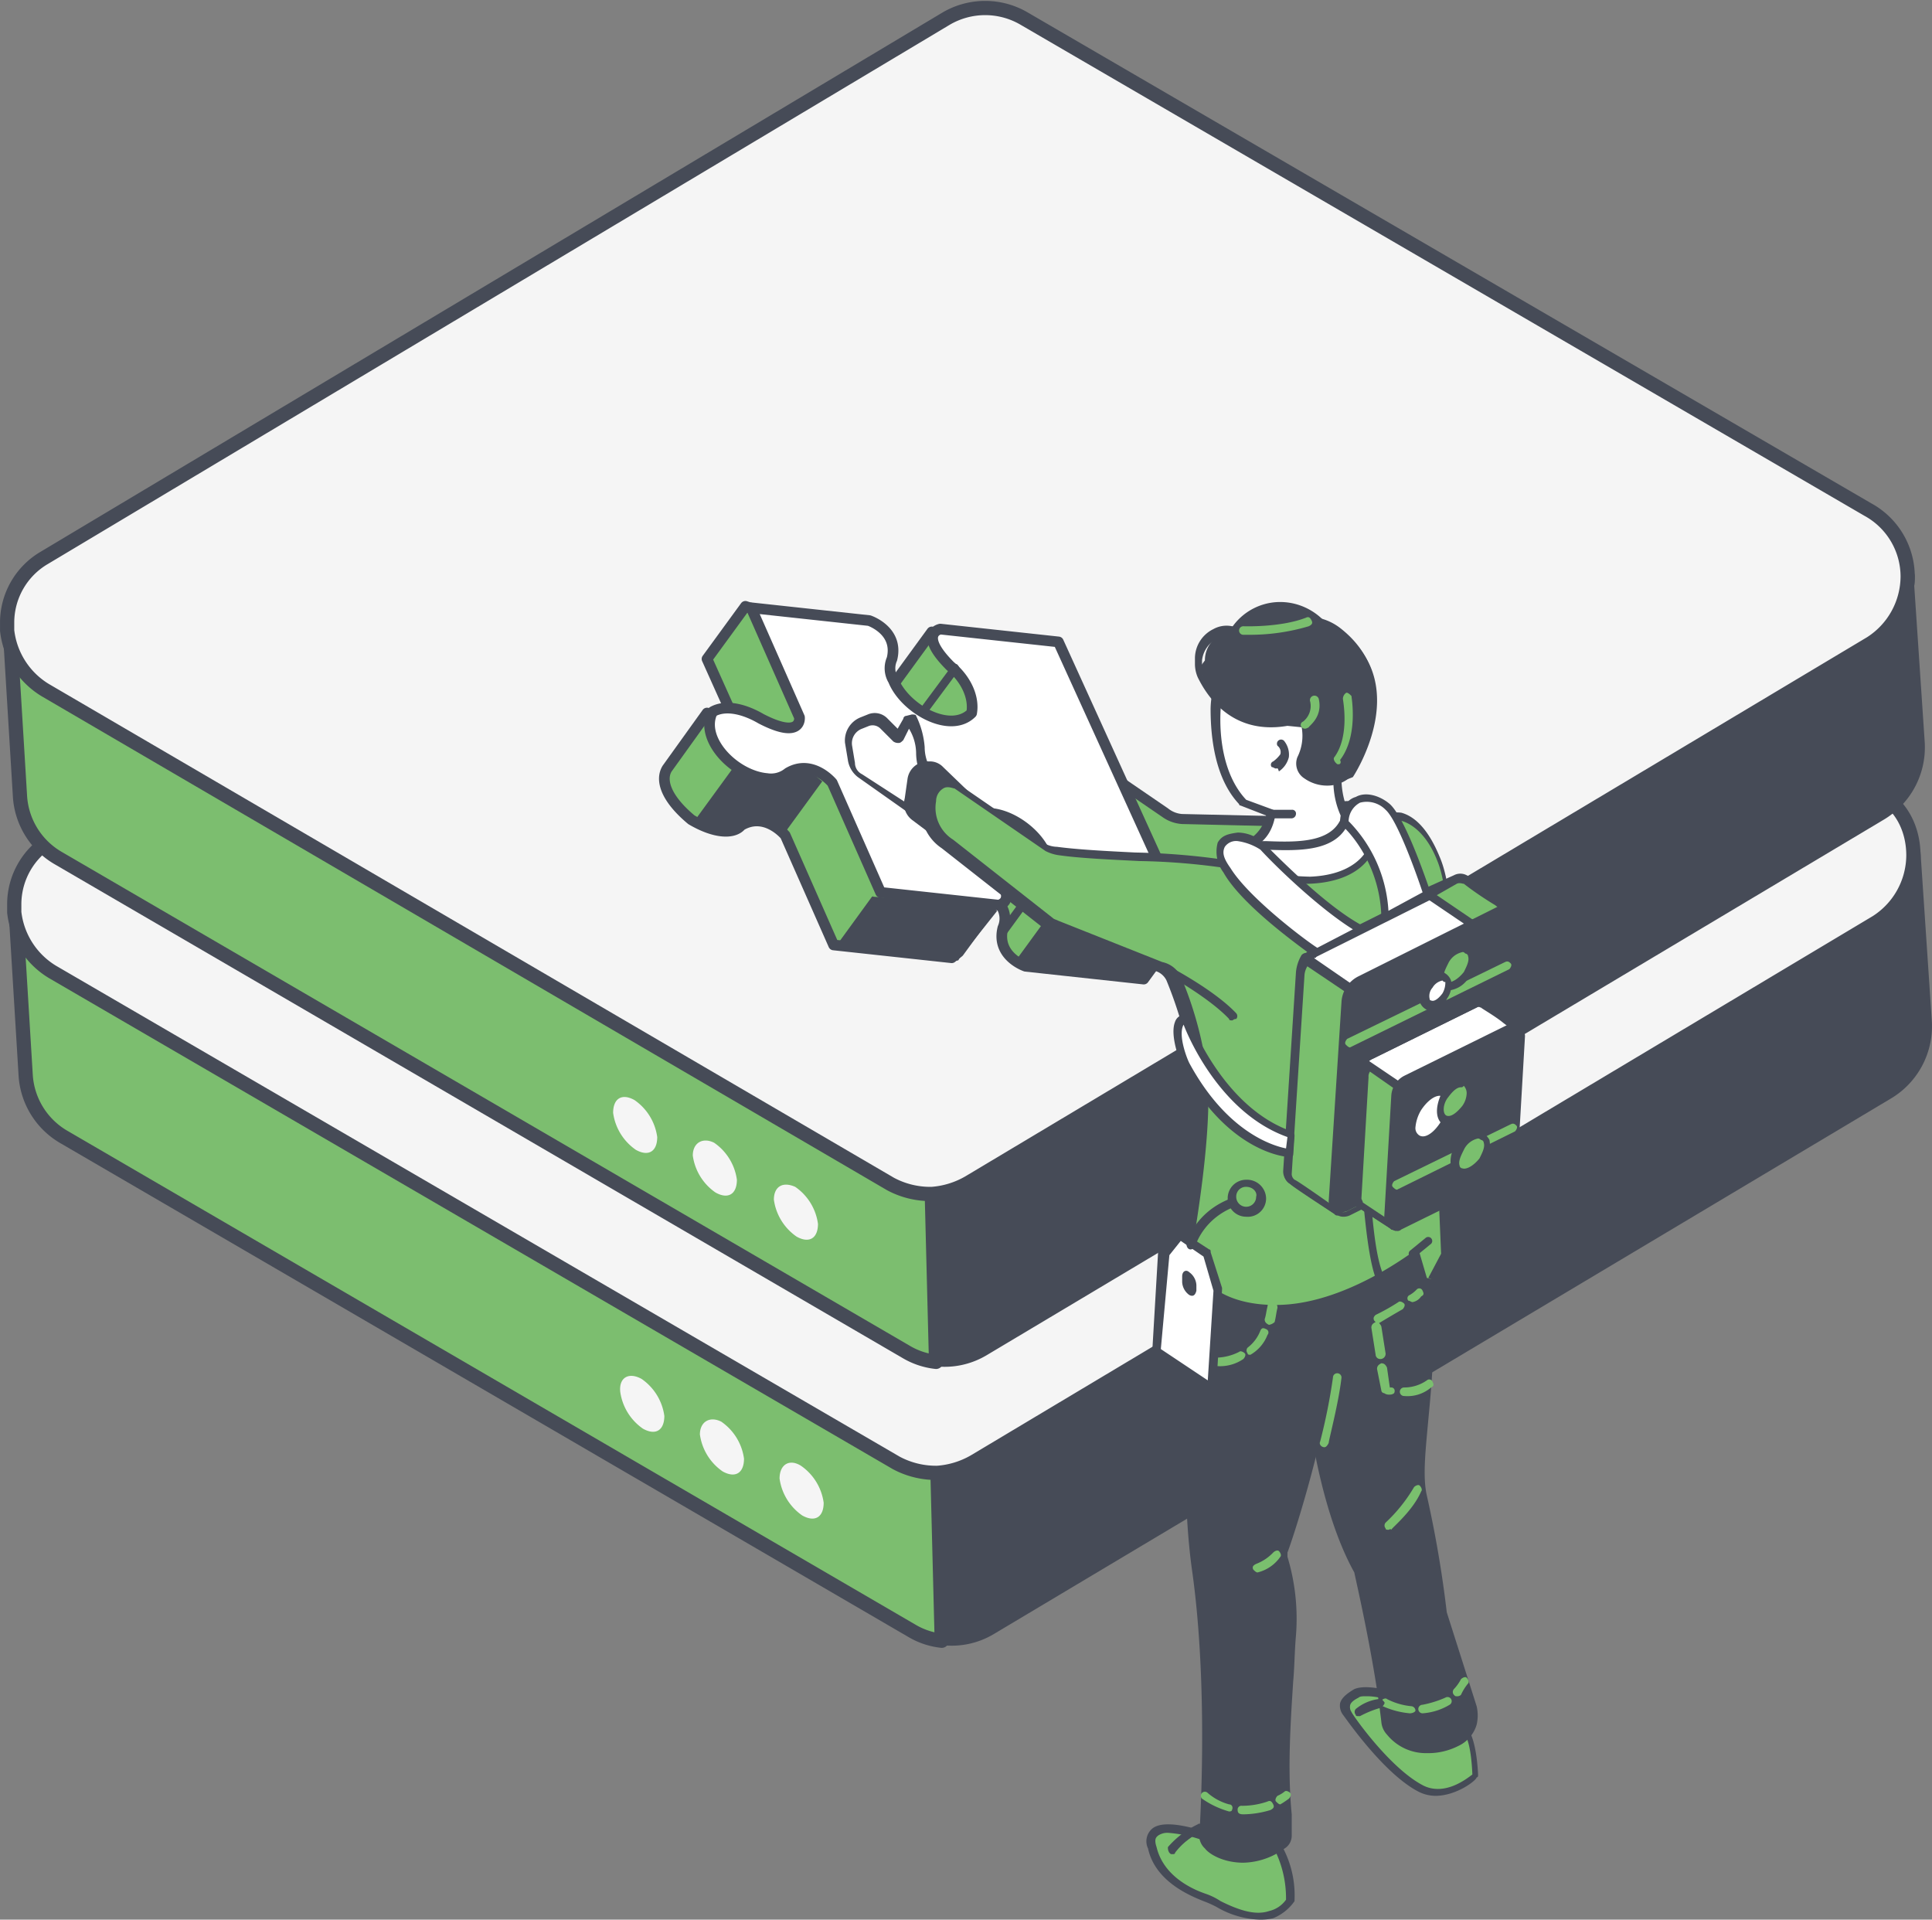 <svg xmlns="http://www.w3.org/2000/svg" width="312.058" height="310" viewBox="0 0 312.058 310">
  <rect x="0" y="0" width="312.058" height="310" fill="#808080" stroke="none"/>
  <g id="Serveur_privé" data-name="Serveur privé" transform="translate(-300.547 -164.718)">
    <g id="Groupe_12360" data-name="Groupe 12360">
      <g id="Groupe_12359" data-name="Groupe 12359">
        <g id="Groupe_12353" data-name="Groupe 12353">
          <path id="Tracé_8621" data-name="Tracé 8621" d="M611.434,329.729a12.444,12.444,0,0,1-6.2,11.489l-144.759,86.4a12.1,12.1,0,0,1-7.812,1.608l-.689-27.114a11.389,11.389,0,0,0,5.974-1.838l145.678-87.085a11.886,11.886,0,0,0,5.974-10.8Z" fill="#464b57" stroke="#464b57" stroke-linejoin="round" stroke-width="2.298"/>
          <path id="Tracé_8622" data-name="Tracé 8622" d="M609.6,302.845a12.876,12.876,0,0,1-5.974,10.8L457.944,400.73a13.943,13.943,0,0,1-5.974,1.838l.689,27.114a12,12,0,0,1-4.825-1.608L310.887,348.341a12.423,12.423,0,0,1-6.2-10.11l-1.608-26.424V310.2Z" fill="#7cbe6f" stroke="#464b57" stroke-linejoin="round" stroke-width="2.298"/>
          <path id="Tracé_8623" data-name="Tracé 8623" d="M609.6,302.845a12.876,12.876,0,0,1-5.974,10.8L457.944,400.73a13.943,13.943,0,0,1-5.974,1.838,13.6,13.6,0,0,1-6.663-1.608L309.049,321.687a12.933,12.933,0,0,1-6.2-9.651v-1.379a12.126,12.126,0,0,1,5.974-10.34L454.5,213.232a12.446,12.446,0,0,1,12.638,0l136.257,79.273C607.528,294.343,609.6,298.479,609.6,302.845Z" fill="#f5f5f5" stroke="#464b57" stroke-linejoin="round" stroke-width="2.298"/>
          <g id="Groupe_12352" data-name="Groupe 12352">
            <g id="Groupe_12349" data-name="Groupe 12349">
              <path id="Tracé_8624" data-name="Tracé 8624" d="M429.911,401.419a8.686,8.686,0,0,1,3.676,5.974c0,2.3-1.379,3.217-3.447,2.068a8.686,8.686,0,0,1-3.676-5.974C426.465,401.189,428.073,400.27,429.911,401.419Z" fill="#f5f5f5"/>
            </g>
            <g id="Groupe_12350" data-name="Groupe 12350">
              <path id="Tracé_8625" data-name="Tracé 8625" d="M417.044,394.3a8.686,8.686,0,0,1,3.676,5.974c0,2.3-1.379,3.217-3.447,2.068a8.686,8.686,0,0,1-3.676-5.974C413.6,394.3,415.206,393.377,417.044,394.3Z" fill="#f5f5f5"/>
            </g>
            <g id="Groupe_12351" data-name="Groupe 12351">
              <path id="Tracé_8626" data-name="Tracé 8626" d="M404.176,387.4a8.686,8.686,0,0,1,3.676,5.974c0,2.3-1.379,3.217-3.447,2.068a8.686,8.686,0,0,1-3.676-5.974C400.5,387.173,402.108,386.254,404.176,387.4Z" fill="#f5f5f5"/>
            </g>
          </g>
          <line id="Ligne_405" data-name="Ligne 405" transform="translate(452.429 429.452)" fill="none" stroke="#464b57" stroke-width="2.298"/>
        </g>
        <g id="Groupe_12358" data-name="Groupe 12358">
          <path id="Tracé_8627" data-name="Tracé 8627" d="M610.286,284.693a12.444,12.444,0,0,1-6.2,11.489l-144.759,86.4a12.1,12.1,0,0,1-7.812,1.608l-.689-27.114a11.389,11.389,0,0,0,5.974-1.838l145.678-87.085a11.886,11.886,0,0,0,5.974-10.8Z" fill="#464b57" stroke="#464b57" stroke-linejoin="round" stroke-width="2.298"/>
          <path id="Tracé_8628" data-name="Tracé 8628" d="M608.677,257.809a12.876,12.876,0,0,1-5.974,10.8L457.025,355.693a13.944,13.944,0,0,1-5.974,1.838l.689,27.114a12,12,0,0,1-4.825-1.608L309.968,303.3a12.423,12.423,0,0,1-6.2-10.11l-1.608-26.424v-1.379Z" fill="#7cbe6f" stroke="#464b57" stroke-linejoin="round" stroke-width="2.298"/>
          <path id="Tracé_8629" data-name="Tracé 8629" d="M608.677,257.809a12.876,12.876,0,0,1-5.974,10.8L457.025,355.693a13.944,13.944,0,0,1-5.974,1.838,13.6,13.6,0,0,1-6.664-1.608L307.9,276.191a12.934,12.934,0,0,1-6.2-9.651v-1.379a12.126,12.126,0,0,1,5.974-10.34l145.678-87.085a12.446,12.446,0,0,1,12.638,0l136.257,79.273A12.348,12.348,0,0,1,608.677,257.809Z" fill="#f5f5f5" stroke="#464b57" stroke-linejoin="round" stroke-width="2.298"/>
          <g id="Groupe_12357" data-name="Groupe 12357">
            <g id="Groupe_12354" data-name="Groupe 12354">
              <path id="Tracé_8630" data-name="Tracé 8630" d="M428.992,356.383a8.686,8.686,0,0,1,3.676,5.974c0,2.3-1.379,3.217-3.447,2.068a8.686,8.686,0,0,1-3.676-5.974C425.545,356.383,426.924,355.464,428.992,356.383Z" fill="#f5f5f5"/>
            </g>
            <g id="Groupe_12355" data-name="Groupe 12355">
              <path id="Tracé_8631" data-name="Tracé 8631" d="M415.895,349.26a8.686,8.686,0,0,1,3.676,5.974c0,2.3-1.379,3.217-3.447,2.068a8.686,8.686,0,0,1-3.676-5.974C412.448,349.26,414.057,348.341,415.895,349.26Z" fill="#f5f5f5"/>
            </g>
            <g id="Groupe_12356" data-name="Groupe 12356">
              <path id="Tracé_8632" data-name="Tracé 8632" d="M403.027,342.366a8.686,8.686,0,0,1,3.676,5.974c0,2.3-1.379,3.217-3.447,2.068a8.686,8.686,0,0,1-3.676-5.974C399.581,342.137,400.959,341.218,403.027,342.366Z" fill="#f5f5f5"/>
            </g>
          </g>
          <line id="Ligne_406" data-name="Ligne 406" transform="translate(451.51 384.416)" fill="none" stroke="#464b57" stroke-width="2.298"/>
        </g>
      </g>
    </g>
    <g id="XMLID_00000169517284595161071450000012802458046754716596_">
      <g id="XMLID_00000039814578019729551260000000331222544407350975_">
        <g id="XMLID_00000018208637424035096800000017139805427675053957_">
          <g id="XMLID_00000039839169413028168370000003377412834901997756_">
            <path id="XMLID_00000068676669238936053300000012442968171577042367_" d="M479.773,290.207l8.732,5.974a4.011,4.011,0,0,0,2.757.919l30.56.689-9.88,15.855-27.114-4.6s-7.583-5.744-7.812-8.272c-.46-2.528-1.838-11.029-1.838-11.029s-.689-1.149,0-1.149C475.866,288.829,479.773,290.207,479.773,290.207Z" fill="#7abf6e"/>
            <path id="XMLID_00000165231374791368620660000000188492399235459721_" d="M512.171,314.1h0l-27.114-4.6c-.23,0-.23,0-.23-.23-.919-.689-7.583-5.974-8.042-8.731-.46-2.3-1.608-10.11-1.838-11.029-.46-1.149-.23-1.608,0-1.608,0,0,.46-.46.919-.23.689.23,4.366,1.608,4.366,1.608h.23l8.732,5.974a4.082,4.082,0,0,0,2.3.919l30.56.689c.23,0,.46.23.689.46a.431.431,0,0,1,0,.689l-9.88,15.855A.844.844,0,0,1,512.171,314.1Zm-26.654-5.744,26.424,4.6,8.961-14.476-29.411-.689a6.1,6.1,0,0,1-3.217-1.149l-8.732-5.974a19.86,19.86,0,0,0-3.447-1.149h0s1.379,8.732,1.838,11.029C478.164,302.156,482.53,306.062,485.517,308.36Z" fill="#464b57"/>
          </g>
          <g id="XMLID_00000176042862021817347360000004410825177666287263_">
            <g id="XMLID_00000156585173928071810410000018414933381348433545_">
              <path id="XMLID_00000137838004107290857510000011626668869152875911_" d="M468.743,285.152l-3.676-8.272h0l-3.217-.46h0l-4.366-5.515h0l-6.434-4.136h0L443.008,277.8h0l-6.893-9.191h0l-4.6-2.528h0l-10.57-3.447h0l-6.2,8.5h0l5.055,11.259h0l-5.055-2.528h0l-6.434,8.961c-1.149,1.838-.23,4.825,3.906,8.272h0c3.906,2.3,6.893,2.3,8.042.919,3.906-2.3,7.123,1.608,7.123,1.608h0l7.812,17.693h0l19.071,2.068,1.149-.919,6.2-8.5c.23.46.46.689.689,1.149a3.715,3.715,0,0,1,.23,3.447c-1.149,4.6,3.676,6.2,3.676,6.2h0l19.071,2.068h0l6.2-8.5h0l-22.748-29.182Z" fill="#7abf6e" stroke="#464b57" stroke-linejoin="round" stroke-width="1.723"/>
            </g>
            <g id="XMLID_00000054224235110141789610000006275287935954342326_">
              <path id="XMLID_00000109714228608985076400000005553957878642041999_" d="M471.5,268.379h0l-19.071-2.068s-3.676.689,1.608,5.974c2.528,2.068,3.906,5.055,3.447,7.583h0c-3.447,3.447-10.8-.689-12.638-5.285a3.715,3.715,0,0,1-.23-3.447c1.149-4.6-3.676-6.2-3.676-6.2h0l-19.071-2.068h0l7.812,17.693s.46,3.676-6.2.23c-2.757-1.608-5.744-2.3-7.812-1.149,0,.23-.23.23-.23.46-1.608,4.366,3.906,9.88,8.961,10.34a4.4,4.4,0,0,0,3.447-.919c3.906-2.3,7.123,1.608,7.123,1.608h0l7.812,17.693h0l19.071,2.068s3.676-.689-1.608-5.974c-2.528-2.068-3.906-5.055-3.447-7.583h0c3.447-3.447,10.8.689,12.638,5.285a3.715,3.715,0,0,1,.23,3.447c-1.149,4.6,3.676,6.2,3.676,6.2h0l19.071,2.068h0Z" fill="#fff" stroke="#464b57" stroke-linejoin="round" stroke-width="1.723"/>
            </g>
            <g id="XMLID_00000041288872394108821350000017602590040220865687_">
              <path id="XMLID_00000060749368793344794930000002205960579663527343_" d="M418.882,288.829l-6.2,8.5h0l2.757,1.379h0l3.676.46h0l2.068-1.149h0l2.3-.46h0l2.528.919,1.149.919,6.2-8.5-1.149-.919-2.3-.919-1.608.23-2.528,1.149h-2.987l-3.906-1.608Z" fill="#464b57"/>
            </g>
            <g id="XMLID_00000112591411490606173130000017037687716051682211_">
              <path id="XMLID_00000111897224949837297520000007385681868976346031_" d="M441.4,309.508l-5.515,7.583c-.23.46,0,.919.46.919l18.612,1.838c.23,0,.46,0,.46-.23l6.2-7.812-1.838-.689h-.23L441.4,309.508C441.86,309.279,441.63,309.279,441.4,309.508Z" fill="#464b57"/>
            </g>
            <g id="XMLID_00000117658695579778527430000018310565380456518027_">
              <path id="XMLID_00000128474372581711403530000016512599746005801143_" d="M465.756,299.169l-5.515,7.353h0l-2.987-2.987h0l-1.149-4.825h0l2.068-2.3h0l4.366.919h0l3.217,1.838Z" fill="#464b57"/>
            </g>
            <g id="XMLID_00000004509474233082226120000015775730615288423819_">
              <path id="XMLID_00000021111911399991809640000017029244123925780868_" d="M470.811,311.347h0l-6.2,8.5L466.675,321h0l19.071,2.068h0l6.2-8.5h0l-17.923-1.838h0Z" fill="#464b57"/>
            </g>
            <g id="XMLID_00000111912747182184523100000010749213846581700510_">
              <path id="XMLID_00000147935241695655538670000002309962794208261779_" d="M462.539,316.172c-.23,0-.23,0-.46-.23s-.46-.689-.23-.919l6.2-8.5c.23-.23.689-.46.919-.23s.46.689.23.919l-6.2,8.5C463,316.172,462.769,316.172,462.539,316.172Z" fill="#464b57"/>
            </g>
            <g id="XMLID_00000100360799758895080100000001537556955603446436_">
              <path id="XMLID_00000005237999802883927640000013087146295996992687_" d="M449.672,280.557c-.23,0-.23,0-.46-.23s-.46-.689-.23-.919l5.285-7.123c.23-.23.689-.46.919-.23s.46.689.23.919l-5.285,7.123A.494.494,0,0,1,449.672,280.557Z" fill="#464b57"/>
            </g>
          </g>
          <g id="XMLID_00000057838048273344376570000013939030193122985101_">
            <g id="XMLID_00000129177230532181215340000001883037432098560926_">
              <path id="XMLID_00000071524368242481301280000010908756287769148592_" d="M536.068,443.7s2.068-1.149,2.528,7.812c0,0-4.6,4.366-8.732,2.3-5.744-2.987-11.948-12.178-11.948-12.178s-1.379-1.838,1.608-3.447c2.987-1.379,12.408,2.757,12.408,2.757Z" fill="#7abf6e"/>
              <path id="XMLID_00000005964746009367975260000008641018250844328895_" d="M532.391,454.727a6.118,6.118,0,0,1-2.757-.689c-5.744-2.987-11.948-12.178-12.178-12.408a2.494,2.494,0,0,1-.46-1.838c.23-.919,1.149-1.608,2.3-2.3,3.217-1.379,11.948,2.3,12.867,2.757l3.906,2.757a1.381,1.381,0,0,1,.919.23c1.149.689,2.068,3.447,2.3,8.042,0,.23,0,.46-.23.46C539.055,452.2,535.838,454.727,532.391,454.727Zm-11.029-16.084c-.689,0-1.149,0-1.379.23q-1.379.689-1.379,1.379a1.343,1.343,0,0,0,.23.919c0,.23,6.2,9.191,11.719,11.948,3.447,1.608,6.893-1.149,7.812-1.838-.23-5.285-1.149-6.434-1.379-6.663-.23.23-.689,0-.919-.23l-4.136-2.987C529.4,440.711,524.349,438.643,521.362,438.643Z" fill="#464b57"/>
            </g>
            <g id="XMLID_00000101062240841366004450000014838096880438350232_">
              <path id="XMLID_00000053515695248847878340000004795447233889723785_" d="M506.886,463a15.092,15.092,0,0,1,1.838,8.272s-2.987,5.515-11.719.689a6.881,6.881,0,0,0-2.3-.919c-2.3-.919-7.353-3.217-8.5-8.042-1.608-6.664,11.719-.689,11.719-.689Z" fill="#7abf6e"/>
              <path id="XMLID_00000168800188550044336240000001635786998845687445_" d="M503.9,474.718a14.643,14.643,0,0,1-6.893-2.068,18.22,18.22,0,0,0-2.068-.919c-2.3-.919-7.812-3.217-8.961-8.5a2.682,2.682,0,0,1,.689-3.217c2.528-2.068,10.57,1.149,11.948,1.838l8.5.689a.8.8,0,0,1,.46.23,16.492,16.492,0,0,1,2.068,8.732v.23a7.769,7.769,0,0,1-3.447,2.757A8.622,8.622,0,0,1,503.9,474.718ZM489.193,460.7a2.678,2.678,0,0,0-1.608.46c-.23.23-.689.46-.23,1.838,1.149,4.825,5.974,6.893,8.042,7.583a10.59,10.59,0,0,1,2.3,1.149c3.217,1.608,5.744,2.3,7.812,1.608a4.627,4.627,0,0,0,2.757-1.838,17.56,17.56,0,0,0-1.608-7.583l-8.272-.46h-.23A21.052,21.052,0,0,0,489.193,460.7Z" fill="#464b57"/>
            </g>
            <g id="XMLID_00000155829285139491737560000008578001723488132780_">
              <path id="XMLID_00000178188073117383158240000011518452416755225476_" d="M512.631,392.228s1.379,15.625,7.583,26.424c0,0,3.447,13.787,4.366,24.126a2.086,2.086,0,0,0,.689,1.608c1.149,1.379,4.6,4.136,10.8,1.379a4.757,4.757,0,0,0,2.528-2.987h0a5.6,5.6,0,0,0,0-2.757l-4.825-15.395s-1.379-11.259-3.217-18.612,3.447-22.748-.46-37.454-7.353-17.463-7.353-17.463l-12.867,25.275Z" fill="#464b57"/>
              <path id="XMLID_00000177442140505350683530000013169462815568472728_" d="M531.013,447.834a8.1,8.1,0,0,1-6.434-2.987,3.422,3.422,0,0,1-.919-2.068c-1.149-10.11-4.136-22.978-4.366-24.126-5.744-10.34-7.353-25.735-7.583-26.424l-2.757-15.395v-.46L521.822,351.1c0-.23.23-.23.46-.46a.844.844,0,0,1,.689.23c.23.23,3.676,2.987,7.583,17.923,2.3,8.961,1.379,17.923.689,25.275-.46,5.055-.919,9.191-.23,12.178a182.3,182.3,0,0,1,3.217,18.842l4.825,15.165a6.537,6.537,0,0,1,0,2.987,5.5,5.5,0,0,1-2.987,3.447A10.717,10.717,0,0,1,531.013,447.834Zm-20.22-71L513.32,392h0c0,.23,1.608,15.625,7.353,25.965v.23c0,.23,3.447,14.016,4.366,24.356a1.264,1.264,0,0,0,.689,1.149c1.149,1.379,4.366,3.676,10.11,1.149a2.989,2.989,0,0,0,2.068-2.528,3.915,3.915,0,0,0,0-2.3l-4.825-15.395a182.31,182.31,0,0,0-3.217-18.842c-.919-3.217-.23-7.583.23-12.408.689-7.353,1.608-16.314-.689-24.816-2.987-10.8-5.515-15.165-6.664-16.544Z" fill="#464b57"/>
            </g>
            <g id="XMLID_00000090993906130093055050000001769930469596936110_">
              <path id="XMLID_00000093867565937732706140000017106819516530017203_" d="M495.627,366.493a1.7,1.7,0,0,0-1.149,1.379c-.689,5.744-2.987,32.628-.689,50.321,2.528,17.923,1.149,38.832,1.149,43.2,0,.46.23,1.149.46,1.149,1.379,1.149,5.515,4.136,12.638.23a1.889,1.889,0,0,0,.919-1.379v-3.447c-1.149-9.651.23-19.3.689-29.182a32.3,32.3,0,0,0-1.379-12.408,1.044,1.044,0,0,1,0-1.149c1.149-3.217,6.434-20.22,7.812-32.858,1.149-10.11.689-17,.23-20.22a1.639,1.639,0,0,0-2.3-1.379Z" fill="#464b57"/>
              <path id="XMLID_00000082366306680569337090000004917410815637834116_" d="M501.372,465.527c-3.217,0-5.515-1.379-6.2-2.3a2.837,2.837,0,0,1-.919-1.838c.46-7.583,1.149-26.654-1.149-42.968-2.528-17.693,0-45.266.46-50.321,0-.919.919-1.608,1.608-2.068h0l18.152-5.744a2.233,2.233,0,0,1,2.068.23,2.378,2.378,0,0,1,1.149,1.608,100.8,100.8,0,0,1-.23,20.45c-1.149,12.638-6.663,29.871-7.812,32.858v.689a34.5,34.5,0,0,1,1.379,12.638c-.23,2.528-.23,5.055-.46,7.583-.46,7.123-.919,14.476-.23,21.369v3.447a2.413,2.413,0,0,1-1.149,2.068A11.659,11.659,0,0,1,501.372,465.527Zm-5.515-98.344a1.794,1.794,0,0,0-.919.919c-.46,5.285-2.987,32.4-.689,50.321,2.3,16.544,1.379,35.615,1.149,43.2a1.381,1.381,0,0,0,.23.919c1.379,1.149,5.515,3.906,11.948,0a1.742,1.742,0,0,0,.46-.919V458.4c-.919-7.353-.23-14.706.23-21.829.23-2.528.23-5.055.46-7.583a33.3,33.3,0,0,0-1.379-12.408,1.446,1.446,0,0,1,0-1.379c1.149-3.447,6.434-19.991,7.812-32.628a84.023,84.023,0,0,0,.23-20.22,1.742,1.742,0,0,0-.46-.919,1.381,1.381,0,0,0-.919-.23Z" fill="#464b57"/>
            </g>
            <g id="XMLID_00000178189341463042522250000012966049501312352927_">
              <path id="XMLID_00000067200791152805547230000005689994189663589531_" d="M447.144,295.492l-7.812-5.515c-.919-.46-1.149-1.149-1.149-2.3l-.46-2.757a3.255,3.255,0,0,1,2.068-3.447l1.149-.46a2.1,2.1,0,0,1,2.528.46l2.068,2.068h.23l1.149-2.3.919-.23a11.7,11.7,0,0,1,1.379,4.825c.23,1.838.689,4.366,2.757,5.744,3.447,2.3-1.379,3.447-1.379,3.447l-3.447.46Z" fill="#fff"/>
              <path id="XMLID_00000008832510294094810990000017807024940920865682_" d="M450.361,295.952h-2.987c-.23,0-.46,0-.46-.23l-7.812-5.515a4.262,4.262,0,0,1-1.608-2.757l-.46-2.757a4.019,4.019,0,0,1,2.528-4.136l1.149-.46a2.845,2.845,0,0,1,3.217.689l1.608,1.608.919-1.608a.494.494,0,0,1,.46-.46l.919-.23c.23,0,.689,0,.689.23a13.876,13.876,0,0,1,1.379,5.055,6.806,6.806,0,0,0,2.528,5.285c1.149.919,1.608,1.608,1.379,2.3-.46,2.3-2.987,2.757-3.447,2.987ZM447.6,294.8h2.757c.919-.23,2.068-.919,2.068-1.149s-.23-.689-.919-1.149c-2.3-1.379-2.987-4.366-2.987-6.2a7.746,7.746,0,0,0-1.149-3.906l-.919,1.838c-.23.23-.46.46-.689.46a1.381,1.381,0,0,1-.919-.23l-2.068-2.068a1.787,1.787,0,0,0-1.838-.46l-1.149.46a2.5,2.5,0,0,0-1.608,2.757l.46,2.757a2.047,2.047,0,0,0,1.149,1.838Z" fill="#464b57"/>
            </g>
            <g id="XMLID_00000080182054523272071850000002582337389083161742_">
              <path id="XMLID_00000069382036505769743580000017226425489301690042_" d="M452.659,300.088l-4.6-3.447a3.093,3.093,0,0,1-1.149-2.757l.46-3.217a2.755,2.755,0,0,1,2.757-2.3h0a2.373,2.373,0,0,1,1.838.919l6.434,6.2v.23l-5.744,4.366Z" fill="#464b57"/>
              <path id="XMLID_00000127764488881974809210000001175375770647537085_" d="M452.889,300.777c-.23,0-.46,0-.46-.23l-4.6-3.447a3.3,3.3,0,0,1-1.149-3.447l.46-3.217a3.293,3.293,0,0,1,3.447-2.757,2.95,2.95,0,0,1,2.3.919l6.434,6.2a.844.844,0,0,1,.23.689c0,.23-.23.46-.23.689l-5.515,4.366A1.737,1.737,0,0,1,452.889,300.777Zm-2.528-11.719a2.013,2.013,0,0,0-2.068,1.608l-.46,3.217a1.855,1.855,0,0,0,.919,2.068l4.366,3.447,5.055-3.906-5.974-5.744A4.589,4.589,0,0,0,450.361,289.058Z" fill="#464b57"/>
            </g>
            <g id="XMLID_00000064336701834453255880000014590534292641606823_">
              <path id="XMLID_00000035521758818480243430000008004435911200072877_" d="M454.727,291.356l14.706,10.11a7.3,7.3,0,0,0,2.068.689c7.123,1.149,20.22.919,26.884,2.068l16.544,1.379,5.744-6.434,2.068-1.608s5.744-4.136,10.11,5.974c4.136,10.11-.46,36.764-.46,36.764l1.149,27.343-2.068,4.136c-.23.689-1.149.46-1.379-.23l-1.149-3.906s-11.259,9.191-22.978,8.732c-11.719-.23-13.787-7.812-13.787-7.812s3.676-18.152,2.068-29.182a69.6,69.6,0,0,0-4.366-16.314A3.314,3.314,0,0,0,487.125,321l-16.774-6.664c-.23-.23-.689-.23-.919-.46l-15.855-12.638a6.688,6.688,0,0,1-2.987-6.893h0C451.28,290.207,454.727,291.356,454.727,291.356Z" fill="#7abf6e"/>
              <path id="XMLID_00000035494721551413177510000012579079852146825377_" d="M506.427,376.6h-.689c-12.178-.23-14.476-8.042-14.476-8.272v-.23c0-.23,3.447-18.152,2.068-28.952a66.823,66.823,0,0,0-4.366-16.084,2.923,2.923,0,0,0-2.068-1.608l-17-6.664c-.46-.23-.689-.23-1.149-.46L452.659,301.7a7.493,7.493,0,0,1-3.217-7.583,4.009,4.009,0,0,1,1.838-2.987,3.951,3.951,0,0,1,3.217-.23h.23l14.706,10.11a4.329,4.329,0,0,0,1.838.46c3.447.46,8.042.689,12.638.919a115.258,115.258,0,0,1,14.246,1.149l16.084,1.149,5.515-6.2,2.3-1.608a8.327,8.327,0,0,1,4.825-.919c2.528.689,4.6,3.217,6.2,7.123,4.366,10.11-.23,36.075-.23,36.994L534,367.182v.46l-2.068,4.136a2.038,2.038,0,0,1-1.149.919,1.085,1.085,0,0,1-1.149-1.149l-1.149-3.217C525.958,370.4,516.537,376.6,506.427,376.6Zm-13.557-8.5c.46,1.149,2.987,7.123,13.1,7.353h.689c11.029,0,21.829-8.5,22.059-8.5a.844.844,0,0,1,.689-.23.494.494,0,0,1,.46.46l1.149,3.906.919.23-.689-.23,2.068-3.906-1.149-27.114c0-.46,4.6-26.654.46-36.534-1.379-3.447-3.447-5.515-5.515-6.2a4.025,4.025,0,0,0-3.676.689l-2.068,1.608-5.515,6.434a.844.844,0,0,1-.689.23l-16.544-1.379a107.52,107.52,0,0,0-14.016-1.149c-4.6-.23-9.651-.46-12.867-.919a6.744,6.744,0,0,1-2.3-.689l-14.706-10.11c-.23,0-1.149-.46-1.838,0a2.413,2.413,0,0,0-1.149,2.068,6.054,6.054,0,0,0,2.757,6.2l16.084,12.638c.23.23.46.23.919.46l16.774,6.664a4.336,4.336,0,0,1,2.987,2.3,59.41,59.41,0,0,1,4.366,16.544C496.317,349.26,493.1,366.033,492.87,368.1Z" fill="#464b57"/>
            </g>
            <g id="XMLID_00000128442848693511122170000016112394605784057733_">
              <path id="XMLID_00000075866776745634283740000007831572577885135509_" d="M523.43,371.548c-.23,0-.46-.23-.689-.46-1.379-3.676-2.068-12.638-2.528-19.3a.689.689,0,0,1,1.379,0c.46,9.651,1.149,16.314,2.528,19.071q.345.345-.689.689Z" fill="#464b57"/>
            </g>
            <g id="XMLID_00000023241299316010688670000005038921565251176585_">
              <path id="XMLID_00000069355658848833033840000006590798868759610021_" d="M520.9,349.03a.609.609,0,0,1-.689-.689c-.23-3.217-.23-5.515-.23-5.515a.609.609,0,0,1,.689-.689h0a.609.609,0,0,1,.689.689s0,2.3.23,5.515a.734.734,0,0,1-.689.689Z" fill="#464b57"/>
            </g>
            <g id="XMLID_00000103262121440588915300000010345343577161160355_">
              <g id="XMLID_00000160155196413865777390000008967610281833456795_">
                <path id="XMLID_00000010991704924312543920000000169795826931834520_" d="M495.4,385.335h0c-1.379-.23-2.3-.46-2.3-.46-.46-.23-.689-.46-.46-.919s.46-.689.919-.46l1.838.46a.689.689,0,1,1,0,1.379Z" fill="#7abf6e"/>
              </g>
              <g id="XMLID_00000086649487601468629510000017984518474322510007_">
                <path id="XMLID_00000033361467039213369750000003605867527551489203_" d="M497.236,385.335a.689.689,0,1,1,0-1.379,8.519,8.519,0,0,0,3.447-.919c.23-.23.689,0,.919.23s0,.689-.23.919a6.663,6.663,0,0,1-4.136,1.149Zm5.285-1.838c-.23,0-.46,0-.46-.23a.7.7,0,0,1,0-.919,6.273,6.273,0,0,0,2.068-2.757c.23-.46.46-.46.919-.23a.568.568,0,0,1,.23.919,6.337,6.337,0,0,1-2.757,3.217Z" fill="#7abf6e"/>
              </g>
              <g id="XMLID_00000165941057094228196100000016959220136560697021_">
                <path id="XMLID_00000137839401097596907610000006437414151518239667_" d="M505.508,378.671h0c-.46-.23-.689-.46-.689-.919.23-.689.23-1.149.46-2.068,0-.46.46-.689.919-.689s.689.46.689.919c-.23.919-.23,1.379-.46,2.3A1.742,1.742,0,0,1,505.508,378.671Z" fill="#7abf6e"/>
              </g>
            </g>
            <g id="XMLID_00000166664113494387200370000011572278716148951429_">
              <path id="XMLID_00000050653473104032519320000008881584940349222807_" d="M527.336,390.16a.689.689,0,0,1,0-1.379,6.357,6.357,0,0,0,3.676-1.149.568.568,0,0,1,.919.23c.23.46.23.689-.23.919A5.892,5.892,0,0,1,527.336,390.16Zm-2.3-.23h0a1.343,1.343,0,0,1-.919-.23.494.494,0,0,1-.46-.46l-.689-3.447c0-.46.23-.689.689-.919.46,0,.689.23.919.689l.46,3.217h.23c.46,0,.689.46.46.919A1.006,1.006,0,0,1,525.039,389.93Zm-1.608-5.744a.734.734,0,0,1-.689-.689l-.689-4.366c0-.46.23-.689.689-.919.46,0,.689.23.919.689l.689,4.366a.842.842,0,0,1-.919.919Zm-.23-5.744c-.23,0-.46-.23-.689-.46-.23-.46,0-.689.23-.919a33.473,33.473,0,0,0,3.676-2.068c.23-.23.689,0,.919.23s0,.689-.23.919c-1.608.919-2.757,1.608-3.906,2.3Zm5.515-3.447c-.23,0-.46-.23-.689-.23a.568.568,0,0,1,.23-.919,5.014,5.014,0,0,0,1.149-.919.568.568,0,0,1,.919.23c.23.46.23.689-.23.919a2.11,2.11,0,0,1-1.379.919Z" fill="#7abf6e"/>
            </g>
            <g id="XMLID_00000069368211775073332110000007548396149733557665_">
              <path id="XMLID_00000111896984197899728890000010844253565149002409_" d="M501.372,457.714h0c-.689,0-.919-.23-.919-.689a.609.609,0,0,1,.689-.689h.23a12.746,12.746,0,0,0,3.906-.689c.46-.23.689,0,.919.46s0,.689-.46.919A15.611,15.611,0,0,1,501.372,457.714Zm-2.3-.46h0a14.347,14.347,0,0,1-4.366-2.068.65.65,0,1,1,.919-.919,8.693,8.693,0,0,0,3.447,1.838c.46,0,.689.46.46.919C499.533,457.025,499.533,457.255,499.074,457.255Zm8.272-1.149c-.23,0-.46-.23-.689-.46s0-.689.23-.919a5.023,5.023,0,0,0,1.149-.689c.23-.23.689,0,.919.23s0,.689-.23.919a13.611,13.611,0,0,1-1.379.919Z" fill="#7abf6e"/>
            </g>
            <g id="XMLID_00000180329480018890354140000005231726572781625250_">
              <path id="XMLID_00000078762975915914869600000006720842412916462482_" d="M530.323,441.4a.689.689,0,0,1,0-1.379A17.219,17.219,0,0,0,534,438.872a.67.67,0,1,1,.689,1.149,9.753,9.753,0,0,1-4.366,1.379Zm-2.068,0h0a13.458,13.458,0,0,1-4.366-1.149c-.23-.23-.46-.689-.23-.919s.689-.46.919-.23a10.772,10.772,0,0,0,3.906,1.149.734.734,0,0,1,.689.689C529.174,441.17,528.715,441.4,528.255,441.4Zm7.583-2.757c-.23,0-.23,0-.46-.23a.7.7,0,0,1,0-.919,6.983,6.983,0,0,0,1.149-1.608c.23-.23.689-.46.919-.23s.46.689.23.919a8.062,8.062,0,0,0-1.149,1.838A.844.844,0,0,1,535.838,438.643Z" fill="#7abf6e"/>
            </g>
            <g id="XMLID_00000075876629845013195950000015804329853219808903_">
              <path id="XMLID_00000095296941482227443670000016941301620105901749_" d="M489.883,463.688a17.724,17.724,0,0,1,4.6-3.447Z" fill="#464b57"/>
              <path id="XMLID_00000170243882018237692630000016125842492714039976_" d="M489.883,464.148c-.23,0-.23,0-.46-.23a1.381,1.381,0,0,1-.23-.919,15,15,0,0,1,4.825-3.676c.23-.23.689,0,.919.23s0,.689-.23.919a11.127,11.127,0,0,0-4.366,3.447C490.342,464.148,490.113,464.148,489.883,464.148Z" fill="#464b57"/>
            </g>
            <g id="XMLID_00000107580109771343649570000012246315990026298800_">
              <path id="XMLID_00000044178629661204626050000000079519632490387888_" d="M519.983,441.17a10.954,10.954,0,0,1,3.447-1.608Z" fill="#464b57"/>
              <path id="XMLID_00000136400686475923534920000017746924539801590439_" d="M519.983,441.86c-.23,0-.46,0-.46-.23a.7.7,0,0,1,0-.919A7.259,7.259,0,0,1,523.2,439.1c.46-.23.689.23.919.46s-.23.689-.46.919a16.575,16.575,0,0,0-3.447,1.379Z" fill="#464b57"/>
            </g>
            <g id="XMLID_00000171704791728077543740000015097175950900485564_">
              <g id="XMLID_00000005951685500538082450000003814494272409202097_">
                <path id="XMLID_00000140012636774961142060000015358001542321086882_" d="M497.006,279.408c-.23,4.6.46,11.029,4.366,14.935l4.6,1.838a7.281,7.281,0,0,1-3.447,5.055l9.651,3.676,8.042-2.068-1.149-5.285s-3.676-4.6-1.379-12.178-8.732-16.544-8.732-16.544l-8.5,1.838h0A11.762,11.762,0,0,0,497.006,279.408Z" fill="#fff"/>
                <path id="XMLID_00000124852701382759683310000003187398321812511163_" d="M511.712,305.6h0l-9.88-3.676c-.23,0-.46-.23-.46-.689,0-.23.23-.46.46-.689a6.175,6.175,0,0,0,3.217-4.136l-4.136-1.608a.225.225,0,0,1-.23-.23c-3.906-4.136-4.6-10.8-4.6-15.395a14.135,14.135,0,0,1,3.217-8.732c.23-.23.23-.23.46-.23l8.5-1.838a.844.844,0,0,1,.689.23c.46.46,11.489,9.421,8.961,17-2.068,7.123,1.149,11.489,1.149,11.489l.23.23,1.149,5.285v.46c0,.23-.23.23-.46.23l-8.272,2.3Zm-7.812-4.6,8.042,3.447,7.353-1.838-1.149-4.366c-.689-.919-3.676-5.515-1.379-12.638,1.838-6.434-6.664-14.476-8.272-15.625l-8.042,1.608a16.018,16.018,0,0,0-2.757,7.812h0c-.23,4.366.46,10.57,4.136,14.476l4.366,1.608c.23.23.46.46.46.689C506.427,296.181,506.427,299.169,503.9,301.007Z" fill="#464b57"/>
              </g>
              <g id="XMLID_00000086674007700457330070000017453603717924455833_">
                <path id="XMLID_00000047759460404221821440000000437584388426403752_" d="M499.074,266.77a9.473,9.473,0,0,1,7.812-4.825c5.515-.23,9.191,4.136,9.191,6.2s-13.327,2.757-13.327,2.757Z" fill="#464b57"/>
              </g>
              <g id="XMLID_00000091729636828701123770000013360359918100781751_">
                <path id="XMLID_00000142171584097743760800000007191585185176515458_" d="M494.478,272.285a5.408,5.408,0,0,0,.46,1.838c1.149,2.528,4.825,9.191,13.787,7.583l2.987.23a11.062,11.062,0,0,1-.689,5.515,2,2,0,0,0,.919,2.757c1.379.919,3.906,1.379,7.123,0,0,0,9.651-14.476-1.379-23.207a8.766,8.766,0,0,0-7.812-1.379,23.611,23.611,0,0,1-9.651,1.149,4.948,4.948,0,0,0-2.528.46h0a4.576,4.576,0,0,0-2.528,4.136l-.689.919Z" fill="#464b57"/>
                <path id="XMLID_00000112603422294929438240000002539434186266501522_" d="M514.928,291.586a6.357,6.357,0,0,1-3.676-1.149,2.848,2.848,0,0,1-1.149-3.447,7.689,7.689,0,0,0,.689-4.825l-2.3-.23c-9.421,1.608-13.327-5.515-14.476-7.812a5.487,5.487,0,0,1-.46-2.068v-1.149a5.282,5.282,0,0,1,2.987-4.6,4.381,4.381,0,0,1,2.987-.46,23,23,0,0,0,9.421-1.149,8.871,8.871,0,0,1,8.272,1.608c11.489,9.191,1.608,23.667,1.379,23.9l-.23.23A5.6,5.6,0,0,1,514.928,291.586Zm-6.434-10.57h0l2.987.23a.734.734,0,0,1,.689.689,11.273,11.273,0,0,1-.919,5.974,1.787,1.787,0,0,0,.46,1.838c1.149.919,3.447,1.149,6.2,0,1.149-1.379,8.732-14.246-1.149-22.059a8.4,8.4,0,0,0-7.353-1.379,30.513,30.513,0,0,1-10.11,1.149,4.143,4.143,0,0,0-2.3.46,4.524,4.524,0,0,0-2.3,3.447v1.149a8.124,8.124,0,0,0,.23,1.379c1.608,2.528,5.055,8.5,13.557,7.123Z" fill="#464b57"/>
              </g>
              <g id="XMLID_00000042731692702289643160000014480808707022213284_">
                <path id="XMLID_00000045580684029133277290000001985826625481333434_" d="M506.656,288.829c-.23,0-.46-.23-.689-.23a.568.568,0,0,1,.23-.919,5.176,5.176,0,0,0,1.149-1.149,1.279,1.279,0,0,0-.46-1.379.67.67,0,0,1,1.149-.689,3.539,3.539,0,0,1,.689,2.528,3.885,3.885,0,0,1-1.608,2.3C506.886,288.6,506.886,288.829,506.656,288.829Z" fill="#464b57"/>
              </g>
              <g id="XMLID_00000138563306539303461920000007781052413314267523_">
                <path id="XMLID_00000172413743048767954600000000196965353593909387_" d="M502.291,267.23h-.919a.689.689,0,1,1,0-1.379s5.974.23,10.11-1.379c.46-.23.689,0,.919.46s0,.689-.46.919A33.333,33.333,0,0,1,502.291,267.23Z" fill="#7abf6e"/>
              </g>
              <g id="XMLID_00000021842424380624807350000006288051615194655107_">
                <path id="XMLID_00000173133892893588114300000018205412973133560226_" d="M516.767,288.139c-.23,0-.23,0-.46-.23s-.46-.689-.23-.919c2.528-3.447,1.379-9.191,1.379-9.421a1.194,1.194,0,0,1,.46-.919c.23-.23.689.23.919.46,0,.23,1.149,6.434-1.838,10.34C517.226,287.91,517,288.139,516.767,288.139Z" fill="#7abf6e"/>
              </g>
              <g id="XMLID_00000091717876838059236780000017493463572370909862_">
                <path id="XMLID_00000163036894198773170360000003690492858688539564_" d="M511.252,282.395a.8.8,0,0,1-.46-.23.568.568,0,0,1,.23-.919,3.2,3.2,0,0,0,1.149-3.217.727.727,0,1,1,1.379-.46c.689,2.987-1.608,4.366-1.608,4.6C511.482,282.395,511.482,282.395,511.252,282.395Z" fill="#7abf6e"/>
              </g>
            </g>
            <g id="XMLID_00000041986820520798151700000005878919194702112149_">
              <path id="XMLID_00000106119239441630447390000003305583316584377499_" d="M498.384,304.224s-.23-2.987,5.744-2.757,12.408.689,14.016-5.515l-.46-1.149s5.055-.689,4.825,3.676-3.447,7.812-10.57,8.042A34.384,34.384,0,0,1,498.384,304.224Z" fill="#fff"/>
              <path id="XMLID_00000183934972720615802280000010931092605567156909_" d="M511.482,307.441a31.5,31.5,0,0,1-13.327-2.987c-.23-.23-.46-.23-.46-.689a2.215,2.215,0,0,1,.919-1.838q1.723-1.723,5.515-1.379h.919c5.515.23,11.259.23,12.408-4.6l-.23-.919v-.689c0-.23.23-.23.46-.23a6.588,6.588,0,0,1,4.366,1.149,4.221,4.221,0,0,1,1.149,3.447c-.23,5.285-4.366,8.5-11.259,8.732ZM499.3,303.764a37.243,37.243,0,0,0,12.867,2.528c5.974-.23,9.88-2.987,10.11-7.583a2.42,2.42,0,0,0-.919-2.3,3.828,3.828,0,0,0-2.528-.919v.689c-1.379,6.2-8.042,5.974-14.016,5.744H503.9c-2.757,0-4.136.689-4.6,1.149C499.533,303.3,499.3,303.534,499.3,303.764Z" fill="#464b57"/>
            </g>
            <g id="XMLID_00000080913193943506480830000001153378128179135623_">
              <path id="XMLID_00000155835314170448134840000010109191967400235945_" d="M528.715,367.872c-.23,0-.46,0-.46-.23a.7.7,0,0,1,0-.919l2.528-2.068a.65.65,0,0,1,.919.919l-2.528,2.068C529.174,367.872,528.945,367.872,528.715,367.872Z" fill="#464b57"/>
            </g>
            <g id="XMLID_00000115478394238376576160000009850758936733684668_">
              <g id="XMLID_00000126298479027138578220000012287169581263704990_">
                <g id="XMLID_00000096752564013726915930000000954892880327815345_">
                  <g id="XMLID_00000024002802717126180680000002201333630993849001_">
                    <g id="XMLID_00000173144599028357109610000009323371159270539438_">
                      <g id="XMLID_00000150089299527169288470000001823545742730988470_">
                        <path id="XMLID_00000029750818733937935250000016637403511713737354_" d="M509.414,355.694s6.434,4.366,7.123,4.825h.23l9.191-28.492h0l13.787,14.016v-.23l2.068-31.709v-.23l2.528-2.068v-.23l-6.893-4.6h0a1.962,1.962,0,0,0-1.608,0L513.32,318.24a4.8,4.8,0,0,0-2.528,3.676l-2.068,32.169c-.23.689,0,1.149.689,1.608Z" fill="#fff"/>
                        <path id="XMLID_00000103233563573810068200000011334462268082624395_" d="M516.537,360.978c-.23,0-.23,0-.46-.23-.689-.46-7.123-4.825-7.123-4.825h0a1.855,1.855,0,0,1-.919-2.068l2.068-32.169a4.76,4.76,0,0,1,2.987-4.136l22.518-11.259a2.2,2.2,0,0,1,2.068,0s.23,0,5.974,3.906l.919.689c.23.23.46.46.46.689a.844.844,0,0,1-.23.689l-2.3,1.838-2.068,31.479c0,.23-.23.689-.46.689-.23.23-.689,0-.919-.23l-12.867-13.327-8.961,27.573a.225.225,0,0,1-.23.23C517,360.978,516.767,360.978,516.537,360.978Zm-6.664-5.744s4.825,3.217,6.434,4.366l8.961-27.8a.225.225,0,0,1,.23-.23.225.225,0,0,0,.23-.23c.23-.23.689,0,.919.23l12.638,13.1,2.068-30.33c0-.23.23-.46.23-.689l1.838-1.608-.46-.23c-1.838-1.149-5.744-3.906-5.974-3.906s-.689-.23-1.149,0L513.32,319.159a3.891,3.891,0,0,0-2.068,3.217l-2.068,32.169.689.689-.46.689Z" fill="#464b57"/>
                      </g>
                      <g id="XMLID_00000179621920660103119680000016907928973236851380_">
                        <path id="XMLID_00000062161943523693150860000003327742480236886429_" d="M516.537,360.519l9.191-28.492h0l-3.676-5.055-10.34-7.123a4.083,4.083,0,0,0-.919,2.3l-2.068,32.169a1.389,1.389,0,0,0,.689,1.379h0c-.23,0,6.2,4.366,7.123,4.825Z" fill="#7abf6e"/>
                        <path id="XMLID_00000147911262414765688360000003020851404047268238_" d="M516.537,360.978c-.23,0-.23,0-.46-.23,0,0-7.123-4.6-7.123-4.825a2.413,2.413,0,0,1-1.149-2.068l2.068-32.169a6.532,6.532,0,0,1,.919-2.757c.23-.23.689-.46.919-.23l10.34,7.123a.225.225,0,0,1,.23.23l3.676,5.055a.844.844,0,0,1,.23.689v.23L517,360.289a.225.225,0,0,1-.23.23C517,360.978,516.767,360.978,516.537,360.978Zm-4.825-40.211a3.265,3.265,0,0,0-.46,1.379l-2.068,32.169a1.194,1.194,0,0,0,.46.919c.23,0,4.825,3.217,6.434,4.366l8.961-27.573-3.447-4.6Z" fill="#464b57"/>
                      </g>
                      <g id="XMLID_00000129888122339980757140000004056600502480676286_">
                        <path id="XMLID_00000047053930888877677480000003822200834729921409_" d="M538.136,313.874s3.447-.919,3.676,0l2.3-1.838v-.23l-6.893-4.6h0a1.962,1.962,0,0,0-1.608,0l-4.6,2.068,3.676,2.528Z" fill="#7abf6e"/>
                        <path id="XMLID_00000152250771146632075260000008909829680838092459_" d="M538.136,314.564c-.23,0-.23,0-.46-.23l-7.123-4.825a.844.844,0,0,1-.23-.689c0-.23.23-.46.46-.689l4.6-2.068a2.2,2.2,0,0,1,2.068,0s.23,0,5.285,3.447l1.838,1.149c.23.23.46.46.46.689a.844.844,0,0,1-.23.689l-2.3,1.838c-.23.23-.23.23-.46.23a.8.8,0,0,1-.46-.23,11.65,11.65,0,0,1-3.447.689Zm-5.515-5.285,5.744,3.906a9.271,9.271,0,0,1,3.447-.23l1.379-1.149-1.149-.919a53.07,53.07,0,0,1-5.055-3.447c-.23,0-.689-.23-1.149,0Z" fill="#464b57"/>
                      </g>
                      <g id="XMLID_00000017488491498910690790000013414650576795125656_">
                        <path id="XMLID_00000089556879083089109350000006998274770382711439_" d="M520.213,323.065l22.518-11.259a1.787,1.787,0,0,1,2.528,1.608l-2.068,32.169a4.418,4.418,0,0,1-2.528,3.447l-22.518,11.259a1.787,1.787,0,0,1-2.528-1.608l2.068-32.169A4.813,4.813,0,0,1,520.213,323.065Z" fill="#464b57"/>
                        <path id="XMLID_00000079487857917575535040000001084256199486273211_" d="M517.456,361.208a1.755,1.755,0,0,1-1.149-.46,2.413,2.413,0,0,1-1.149-2.068l2.068-32.169a4.947,4.947,0,0,1,2.757-4.136L542.5,311.117a2.069,2.069,0,0,1,2.3.23,2.413,2.413,0,0,1,1.149,2.068l-2.068,32.169a4.947,4.947,0,0,1-2.757,4.136L518.6,360.978A2.5,2.5,0,0,1,517.456,361.208Zm26.195-48.942c-.23,0-.46,0-.46.23l-22.518,11.259h0a4.066,4.066,0,0,0-2.068,3.217l-2.068,32.169a1.755,1.755,0,0,0,.46,1.149,1.043,1.043,0,0,0,1.149,0l22.518-11.259a4.066,4.066,0,0,0,2.068-3.217l2.068-32.169a1.755,1.755,0,0,0-.46-1.149A.844.844,0,0,0,543.65,312.266Z" fill="#464b57"/>
                      </g>
                    </g>
                    <g id="XMLID_00000004521243409521106690000009237825878344292010_">
                      <g id="XMLID_00000108292236112922492370000000090766028611495297_">
                        <path id="XMLID_00000108997645916652846450000015868586101709249177_" d="M518.6,333.865c-.23,0-.46-.23-.689-.46s0-.689.23-.919l25.505-12.408c.46-.23.689,0,.919.23s0,.689-.23.919L518.6,333.865Z" fill="#7abf6e"/>
                      </g>
                    </g>
                  </g>
                  <g id="XMLID_00000137133777382972006960000017800989022204782260_">
                    <g id="XMLID_00000114033645841527154850000002745635003171860642_">
                      <g id="XMLID_00000094594601067258155650000010473215062568043398_">
                        <path id="XMLID_00000054980763177876127630000015764507397116192901_" d="M519.983,359.14s4.825,3.447,5.285,3.447h.23L531.472,355h0l11.029-3.447h0l1.149-19.3h0l1.838-1.379h0a51.062,51.062,0,0,0-5.285-3.447h0a1.026,1.026,0,0,0-1.149,0L522.281,335.7a2.986,2.986,0,0,0-1.838,2.757l-1.149,19.531c.459.46.459.919.689,1.149Z" fill="#fff"/>
                        <path id="XMLID_00000000915337813657105280000009109717089481263281_" d="M525.5,363.276c-.23,0-.23,0-.46-.23l-5.285-3.447h0a2.919,2.919,0,0,1-.919-1.608l1.149-19.531a4.524,4.524,0,0,1,2.3-3.447l16.774-8.272a1.943,1.943,0,0,1,1.608,0l3.676,2.528,1.379.919c.23.23.23.46.46.689a.844.844,0,0,1-.23.689l-1.608,1.379-1.149,19.071c0,.23-.23.689-.46.689l-10.8,3.447-5.744,6.893A.844.844,0,0,1,525.5,363.276Zm-5.055-4.6a10.33,10.33,0,0,0,2.068,1.379l2.757,1.838,5.744-7.123.23-.23,10.57-3.217,1.149-19.071a.8.8,0,0,1,.23-.46l1.149-1.149-.919-.689c-1.379-1.149-3.447-2.3-3.676-2.528-.23,0-.23-.23-.689,0L522.281,335.7A2.307,2.307,0,0,0,520.9,338l-1.149,19.531c.46.689.689.919.689,1.149Z" fill="#464b57"/>
                      </g>
                      <g id="XMLID_00000023250009382340919110000000276144632085772433_">
                        <path id="XMLID_00000168811157126578863700000016312574752012036493_" d="M525.5,362.817l5.974-7.583h0l-2.3-13.327-7.812-5.285a2.482,2.482,0,0,0-.689,1.608l-1.149,19.531a1.755,1.755,0,0,0,.46,1.149h0c.23.23,5.055,3.676,5.515,3.906Z" fill="#7abf6e"/>
                        <path id="XMLID_00000043443582792303606150000011014433943516217497_" d="M525.5,363.276c-.23,0-.23,0-.46-.23-.46-.23-5.285-3.447-5.285-3.447a1.991,1.991,0,0,1-.919-1.608l1.149-19.531a2.5,2.5,0,0,1,.919-2.068c.23-.23.689-.46.919-.23l7.812,5.285c.23.23.23.23.23.46l2.3,13.327a.844.844,0,0,1-.23.689l-5.974,7.583h0C525.728,363.276,525.728,363.276,525.5,363.276Zm-3.676-25.505a1.381,1.381,0,0,0-.23.919l-1.149,19.531c0,.23.23.46.23.689l4.825,3.217,5.515-6.893-2.3-12.638Z" fill="#464b57"/>
                      </g>
                      <g id="XMLID_00000080901815512339238790000009741882165729876154_">
                        <path id="XMLID_00000085238298516248498490000014426506676046101662_" d="M528.026,339.15l16.774-8.272a1.256,1.256,0,0,1,1.838,1.149l-1.149,19.531a3.778,3.778,0,0,1-1.838,2.757l-16.774,8.272a1.256,1.256,0,0,1-1.838-1.149l1.149-19.531A2.986,2.986,0,0,1,528.026,339.15Z" fill="#464b57"/>
                        <path id="XMLID_00000067205227159203559330000009230658867633346717_" d="M526.187,363.506a1.756,1.756,0,0,1-1.149-.46,1.991,1.991,0,0,1-.919-1.608l1.149-19.761a3.891,3.891,0,0,1,2.068-3.217l16.774-8.272a1.8,1.8,0,0,1,1.838.23,1.991,1.991,0,0,1,.919,1.608l-1.149,19.761A3.891,3.891,0,0,1,543.65,355l-16.774,8.272A.844.844,0,0,1,526.187,363.506Zm19.071-32.169h0l-16.774,8.272h0a2.208,2.208,0,0,0-1.379,2.068l-1.149,19.531c0,.46.23.46.23.689,0,0,.46.23.689,0l16.774-8.272a2.208,2.208,0,0,0,1.379-2.068l1.149-19.531c0-.46-.23-.46-.23-.689Z" fill="#464b57"/>
                      </g>
                    </g>
                    <g id="XMLID_00000139976515552768013860000002231467578141082023_">
                      <g id="XMLID_00000146477445406992748350000000062387251769208505_">
                        <path id="XMLID_00000023975625778546634530000001604187954121790882_" d="M526.187,356.842c-.23,0-.46-.23-.689-.46s0-.689.23-.919l18.842-9.191c.46-.23.689,0,.919.23s0,.689-.23.919l-19.071,9.421Z" fill="#7abf6e"/>
                      </g>
                    </g>
                  </g>
                </g>
                <g id="XMLID_00000041984534010687614340000009181501781586870153_">
                  <path id="XMLID_00000108301540971012674320000009678578005115230344_" d="M533.77,346.273c-1.149,2.068-3.217,3.217-4.366,2.528s-1.149-2.987,0-5.055,3.217-3.217,4.366-2.528S534.919,344.2,533.77,346.273Z" fill="#fff"/>
                  <path id="XMLID_00000098212453134584703950000001466308977954683558_" d="M530.323,349.49a1.722,1.722,0,0,1-1.149-.23c-.919-.46-1.149-1.149-1.149-2.528a6.837,6.837,0,0,1,1.149-3.447c1.379-2.3,3.676-3.447,5.285-2.757s1.608,3.447.23,5.744S531.472,349.49,530.323,349.49Zm2.757-7.812c-.919,0-2.068.919-2.987,2.3a6.532,6.532,0,0,0-.919,2.757,1.389,1.389,0,0,0,.689,1.379c.919.46,2.3-.46,3.447-2.3s1.149-3.676.23-4.136C533.31,341.907,533.31,341.677,533.081,341.677Z" fill="#464b57"/>
                </g>
                <g id="XMLID_00000125577180926364802450000010461087233138932876_">
                  <path id="XMLID_00000158001784583761485870000008368856855217675175_" d="M537.217,343.745c-.919,1.608-2.3,2.528-3.447,1.838s-.919-2.3,0-3.676,2.3-2.528,3.447-1.838C538.136,340.3,538.136,342.137,537.217,343.745Z" fill="#7abf6e"/>
                  <path id="XMLID_00000090290076357653303390000014972550898726461824_" d="M534.459,346.5c-.46,0-.689,0-.919-.23-1.149-.919-1.149-2.757-.23-4.825,1.149-1.838,2.987-2.987,4.136-2.068a2.413,2.413,0,0,1,1.149,2.068,4.416,4.416,0,0,1-.919,2.757C536.987,345.354,535.608,346.5,534.459,346.5Zm2.068-6.2c-.689,0-1.379.689-2.068,1.608-.919,1.149-.919,2.757-.23,2.987s1.608-.46,2.528-1.608a3.706,3.706,0,0,0,.689-2.068,1.755,1.755,0,0,0-.46-1.149C536.757,340.3,536.757,340.3,536.527,340.3Z" fill="#464b57"/>
                </g>
                <g id="XMLID_00000095307218350742195940000008951126904701396641_">
                  <path id="XMLID_00000158714944240851185140000013117983813792932258_" d="M539.974,351.787c-1.149,1.608-2.528,2.528-3.447,1.838-1.149-.46-1.149-2.3,0-3.676s2.528-2.528,3.447-1.838S540.663,350.179,539.974,351.787Z" fill="#7abf6e"/>
                  <path id="XMLID_00000070805617833286206910000015241479556387462562_" d="M536.987,354.545c-.46,0-.689,0-.919-.23a2.769,2.769,0,0,1-1.149-1.149,4.732,4.732,0,0,1,.689-3.447c1.149-1.838,3.217-2.987,4.366-2.068a2.769,2.769,0,0,1,1.149,1.149,4.732,4.732,0,0,1-.689,3.447h0A4.683,4.683,0,0,1,536.987,354.545Zm2.3-5.974a3.289,3.289,0,0,0-2.3,1.838c-.46.919-.919,1.838-.689,2.528a.494.494,0,0,0,.46.46c.689.23,1.838-.46,2.757-1.608.46-.919.919-1.838.689-2.528a.494.494,0,0,0-.46-.46A.712.712,0,0,0,539.285,348.57Z" fill="#464b57"/>
                </g>
                <g id="XMLID_00000066476286153975709360000006750143088216168636_">
                  <path id="XMLID_00000132049744167448579770000018283973525051873706_" d="M537.446,321.916c-1.149,1.608-2.528,2.528-3.447,1.838-1.149-.46-1.149-2.3,0-3.676s2.528-2.528,3.447-1.838C538.366,318.47,538.366,320.308,537.446,321.916Z" fill="#7abf6e"/>
                  <path id="XMLID_00000098943932101980056080000016693651115004480908_" d="M534.459,324.674c-.46,0-.689,0-.919-.23a2.769,2.769,0,0,1-1.149-1.149,4.732,4.732,0,0,1,.689-3.447c1.149-1.838,3.217-2.987,4.366-2.068a2.769,2.769,0,0,1,1.149,1.149,4.732,4.732,0,0,1-.689,3.447h0A4.325,4.325,0,0,1,534.459,324.674Zm2.3-6.2a3.289,3.289,0,0,0-2.3,1.838c-.46.919-.919,1.838-.689,2.528a.494.494,0,0,0,.46.46c.689.23,1.838-.46,2.757-1.608h0c.46-.919.919-1.838.689-2.528a.494.494,0,0,0-.46-.46C536.987,318.47,536.987,318.47,536.757,318.47Z" fill="#464b57"/>
                </g>
                <g id="XMLID_00000101086537015402447780000009587373251732627114_">
                  <path id="XMLID_00000029028796344192083290000003254670142035725735_" d="M534,325.593c-.919,1.149-2.068,1.838-2.757,1.379a2.111,2.111,0,0,1,0-2.987c.919-1.149,2.068-1.838,2.757-1.379A2.111,2.111,0,0,1,534,325.593Z" fill="#fff"/>
                  <path id="XMLID_00000164511871466072619150000011513775774156388993_" d="M531.7,327.891a1.381,1.381,0,0,1-.919-.23,2.294,2.294,0,0,1-.919-1.149,3.833,3.833,0,0,1,.689-2.987c1.149-1.608,2.528-2.3,3.447-1.608a2.294,2.294,0,0,1,.919,1.149,3.832,3.832,0,0,1-.689,2.987h0A2.688,2.688,0,0,1,531.7,327.891Zm1.838-4.825a2.378,2.378,0,0,0-1.608,1.149,2.026,2.026,0,0,0-.46,1.838.225.225,0,0,0,.23.23c.46.23,1.149-.23,1.838-1.149h0A3.474,3.474,0,0,0,534,323.3c-.23,0-.23,0-.46-.23Z" fill="#464b57"/>
                </g>
              </g>
            </g>
            <g id="XMLID_00000068668626087849385650000005742943541877647268_">
              <path id="XMLID_00000013186946889498303830000009703580208884112297_" d="M509.184,296.871h-3.447a.689.689,0,0,1,0-1.379h3.447a.609.609,0,0,1,.689.689A.734.734,0,0,1,509.184,296.871Z" fill="#464b57"/>
            </g>
            <g id="XMLID_00000163778930019909713950000018376539578601272223_">
              <path id="XMLID_00000050661094045759678510000006865230327002135955_" d="M495.168,367.182l-4.6-2.757-2.3,2.757-.919,15.625,8.731,5.744,1.149-15.4Z" fill="#fff"/>
              <path id="XMLID_00000080901205705693813640000005417195876161292966_" d="M496.087,389.471c-.23,0-.23,0-.46-.23L486.9,383.5a.844.844,0,0,1-.23-.689l.919-15.625c0-.23,0-.23.23-.46l2.528-2.987a1.381,1.381,0,0,1,.919-.23l4.6,2.987c.23,0,.23.23.23.46l1.838,5.744v.23l-.919,15.625c0,.23-.23.46-.46.689C496.317,389.241,496.317,389.471,496.087,389.471Zm-8.042-6.893,7.583,5.055.919-14.476-1.608-5.515-3.676-2.528-1.838,2.3Z" fill="#464b57"/>
            </g>
            <g id="XMLID_00000036951760986645386560000011387277045503632557_">
              <path id="XMLID_00000124841049516922042210000001807722534268244365_" d="M492.64,373.846h0a2.742,2.742,0,0,1-1.149-2.068v-.919c0-.919.689-1.149,1.149-.689h0a2.742,2.742,0,0,1,1.149,2.068v.919C493.559,374.076,493.1,374.076,492.64,373.846Z" fill="#464b57"/>
            </g>
            <g id="XMLID_00000013159708618198344090000005107444457424025783_">
              <path id="XMLID_00000128447809445628104440000012674144260858314650_" d="M492.87,366.493h0c-.46,0-.689-.46-.689-.919,0-.23,1.608-5.974,8.732-7.812a.727.727,0,1,1,.46,1.379c-6.2,1.608-7.812,6.663-7.812,7.123C493.329,366.263,493.1,366.493,492.87,366.493Z" fill="#464b57"/>
            </g>
            <g id="XMLID_00000173129064803900515090000014506115891350547093_">
              <path id="XMLID_00000130631236018097202780000010760766565067325355_" d="M504.359,358.221a2.3,2.3,0,1,1-2.3-2.3A2.3,2.3,0,0,1,504.359,358.221Z" fill="#7abf6e"/>
              <path id="XMLID_00000067950078926053594500000009568255545432226983_" d="M501.831,361.208a2.987,2.987,0,1,1,0-5.974,3.089,3.089,0,0,1,3.217,2.987A2.959,2.959,0,0,1,501.831,361.208Zm0-4.825a1.56,1.56,0,0,0-1.608,1.608,1.608,1.608,0,1,0,3.217,0C503.669,357.3,502.98,356.383,501.831,356.383Z" fill="#464b57"/>
            </g>
            <g id="XMLID_00000032619370814138491480000013012644640380367272_">
              <path id="XMLID_00000168076518673484055280000017524456177944103061_" d="M514.469,398.432h0c-.46,0-.919-.46-.689-.919a93.946,93.946,0,0,0,2.068-10.34.689.689,0,0,1,1.379,0c-.46,4.136-2.068,10.11-2.068,10.57Q514.814,398.432,514.469,398.432Z" fill="#7abf6e"/>
            </g>
            <g id="XMLID_00000038377291997080316980000005252735454477638041_">
              <path id="XMLID_00000171696787185604343900000004978760847630194347_" d="M503.669,418.652c-.23,0-.46-.23-.689-.46-.23-.46,0-.689.46-.919a7.482,7.482,0,0,0,2.757-1.838c.23-.23.689-.46.919-.23s.46.689.23.919a6.287,6.287,0,0,1-3.676,2.528Z" fill="#7abf6e"/>
            </g>
            <g id="XMLID_00000075141282156878812470000007772057094664702384_">
              <path id="XMLID_00000040538139688044906740000014967932208463129226_" d="M524.809,411.759c-.23,0-.46,0-.46-.23a.7.7,0,0,1,0-.919,25.437,25.437,0,0,0,4.6-5.744c.23-.23.689-.46.919-.23s.46.689.23.919c-1.379,3.217-4.825,5.974-4.825,6.2C525.039,411.529,525.039,411.759,524.809,411.759Z" fill="#7abf6e"/>
            </g>
            <g id="XMLID_00000163762451955566289900000008923539634115780233_">
              <path id="XMLID_00000165225386976672487410000017278292353530278287_" d="M499.533,329.5c-.23,0-.46,0-.46-.23-3.447-3.676-11.029-7.812-11.259-7.812-.23-.23-.46-.689-.23-.919s.689-.46.919-.23c.46.23,8.042,4.136,11.719,8.042a.7.7,0,0,1,0,.919C499.763,329.269,499.763,329.5,499.533,329.5Z" fill="#464b57"/>
            </g>
            <g id="XMLID_00000171681013629391343700000003140483091434285188_">
              <path id="XMLID_00000137834881283369790160000010621112033571870338_" d="M517.686,297.56a22.108,22.108,0,0,1,6.434,15.165l6.893-3.447s-3.906-11.948-6.434-14.246S517.686,293.194,517.686,297.56Z" fill="#fff"/>
              <path id="XMLID_00000132777867606287834500000018079070907489919362_" d="M524.349,313.415h-.46c-.23-.23-.23-.23-.23-.689-.23-9.191-6.2-14.706-6.434-14.706-.23-.23-.23-.23-.23-.46,0-2.757,1.608-3.906,2.528-4.136,1.608-.919,3.906-.23,5.515,1.149,2.757,2.528,6.434,14.016,6.664,14.476.23.23,0,.689-.23.919l-6.893,3.447Zm-5.974-16.084a22.461,22.461,0,0,1,6.434,14.476l5.515-2.987c-1.149-3.447-4.136-11.719-5.974-13.327a4.234,4.234,0,0,0-4.136-1.149A3.468,3.468,0,0,0,518.375,297.33Z" fill="#464b57"/>
            </g>
            <g id="XMLID_00000167353889579446311010000008364615721475651209_">
              <path id="XMLID_00000031911762179801865620000002595742926052868274_" d="M504.129,301.7c2.757,2.757,10.11,10.11,15.855,13.327l-7.123,3.447s-11.029-7.812-14.476-13.327c-2.3-3.676-.46-5.285,1.838-5.515A7.148,7.148,0,0,1,504.129,301.7Z" fill="#fff"/>
              <path id="XMLID_00000121260889595026626940000002449752128164551355_" d="M513.09,319.389c-.23,0-.23,0-.46-.23-.46-.46-11.259-7.812-14.476-13.557a5.6,5.6,0,0,1-.919-4.825c.689-1.149,1.608-1.379,3.217-1.608a6.278,6.278,0,0,1,4.366,1.838h0c2.987,2.987,10.11,10.11,15.625,13.1.23.23.46.46.46.689s-.23.46-.46.689l-7.123,3.447A.712.712,0,0,0,513.09,319.389Zm-12.638-18.842h0a2.214,2.214,0,0,0-2.068.919c-.46.919-.23,1.838.919,3.447,2.987,4.825,12.178,11.719,14.016,12.867l5.744-2.987c-5.515-3.447-12.408-10.11-14.935-12.867A9.138,9.138,0,0,0,500.453,300.547Z" fill="#464b57"/>
            </g>
            <g id="XMLID_00000149359228660251326890000002286446861727369610_">
              <path id="XMLID_00000171717501062315354440000016949741194300658328_" d="M492.181,329.269s5.055,14.706,16.774,18.612l-.23,3.217s-9.421-.46-16.774-14.246C492.181,336.622,489.193,329.959,492.181,329.269Z" fill="#fff"/>
              <path id="XMLID_00000176760098147551760540000001236780240150394812_" d="M508.724,351.558h0c-.46,0-9.88-.689-17.233-14.476-.23-.689-2.068-5.055-1.149-7.353a1.7,1.7,0,0,1,1.379-1.149c.46-.23.689,0,.919.46,0,.23,5.285,14.476,16.544,18.382.23,0,.46.46.46.689l-.23,3.217A1.006,1.006,0,0,1,508.724,351.558Zm-17-21.369h0c-.919,1.608.46,5.285.919,6.2,5.974,11.029,13.327,13.327,15.625,13.787l.23-1.838C498.155,344.664,492.87,333.175,491.721,330.188Z" fill="#464b57"/>
            </g>
          </g>
        </g>
      </g>
    </g>
  </g>
</svg>
